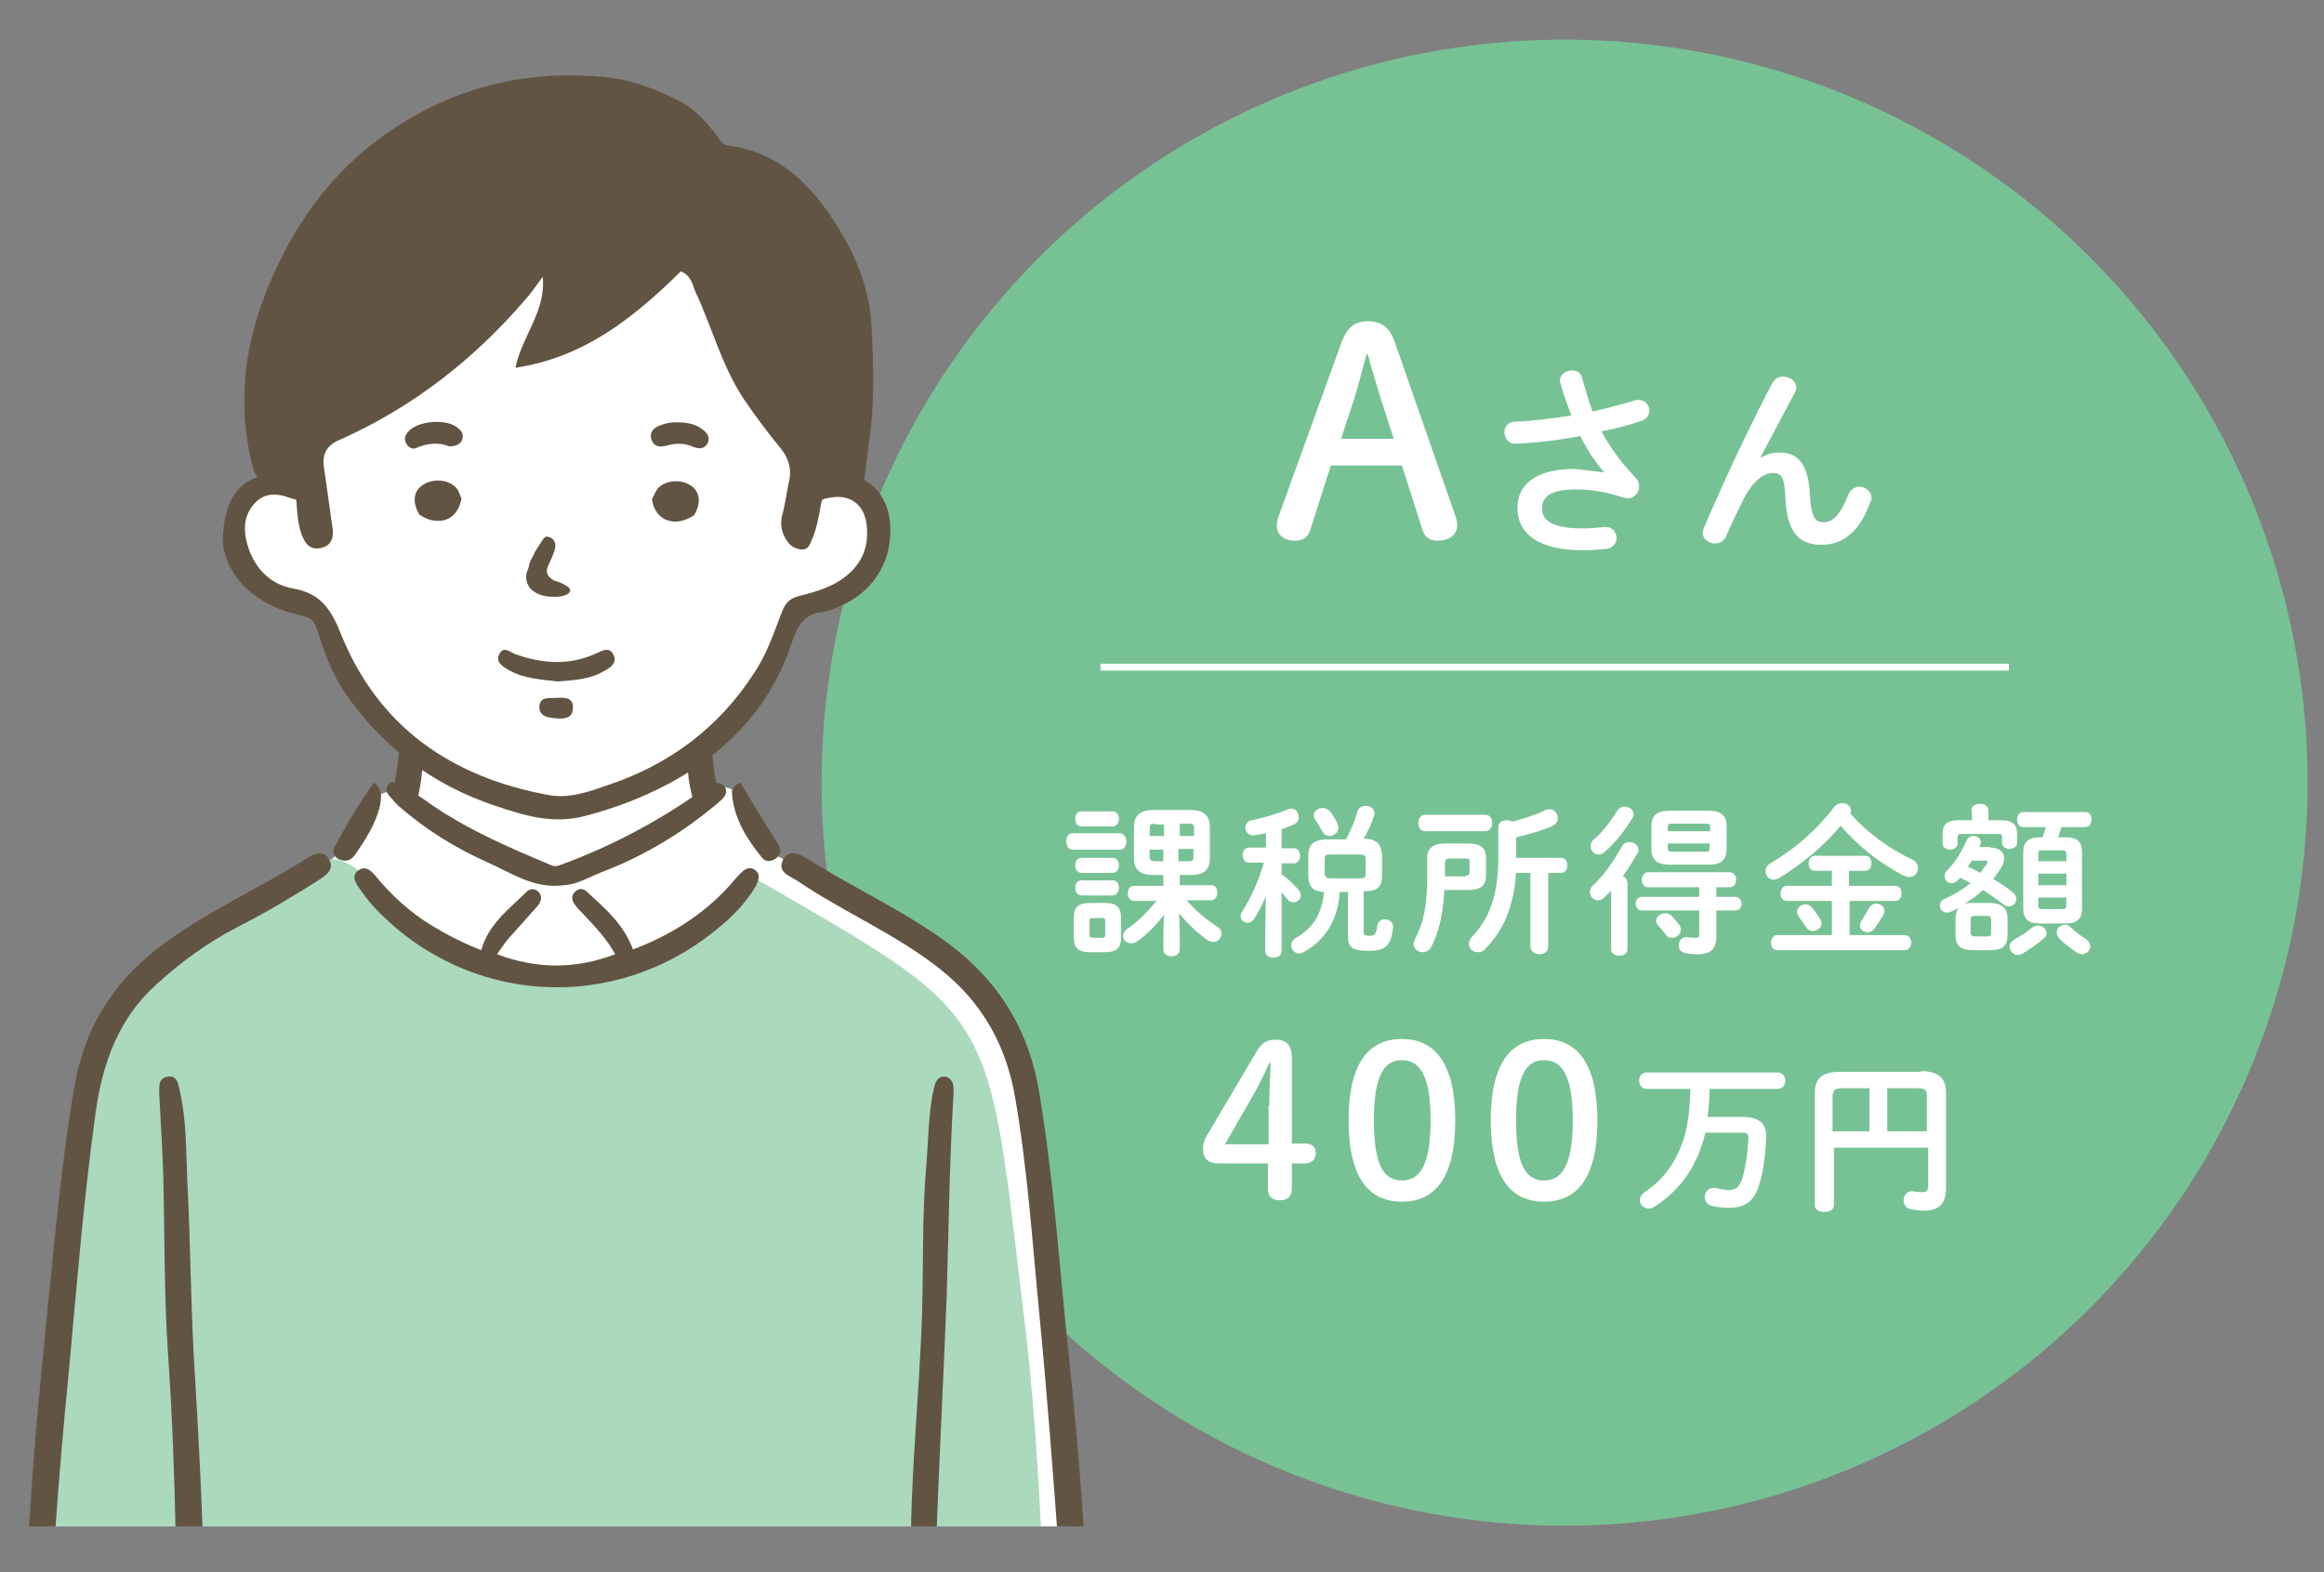 <?xml version="1.0" encoding="utf-8"?>
<!-- Generator: Adobe Illustrator 26.5.0, SVG Export Plug-In . SVG Version: 6.00 Build 0)  -->
<svg version="1.1" id="レイヤー_1" xmlns="http://www.w3.org/2000/svg" xmlns:xlink="http://www.w3.org/1999/xlink" x="0px"
	 y="0px" width="340px" height="230px" viewBox="0 0 340 230" style="enable-background:new 0 0 340 230;" xml:space="preserve">
<rect x="0" y="0" width="340" height="230" fill="#808080" stroke="none"/>
<style type="text/css">
	.st0{fill:#77C294;}
	.st1{clip-path:url(#SVGID_00000159428583944095203300000010948046902097753277_);}
	.st2{fill:#FFFFFF;}
	.st3{fill:#AAD9BC;}
	.st4{fill:#625442;}
	.st5{fill:none;stroke:#FFFFFF;stroke-miterlimit:10;}
</style>
<circle class="st0" cx="228.9" cy="114.5" r="108.7"/>
<g>
	<defs>
		<rect id="SVGID_1_" x="2.4" y="4.4" width="169.9" height="218.9"/>
	</defs>
	<clipPath id="SVGID_00000027588300623875500110000016865814463718873003_">
		<use xlink:href="#SVGID_1_"  style="overflow:visible;"/>
	</clipPath>
	
		<g id="お父さん_00000116920559312467223610000018413792953645941175_" style="clip-path:url(#SVGID_00000027588300623875500110000016865814463718873003_);">
		<path id="白_00000109019898164138846760000017305028873343312522_" class="st2" d="M158.2,270.1c0,0,0,2.5,0,5.9H5.5
			c0.1-36.7,2.4-84.2,8.2-121.9c1.3-5,4.5-8,10.9-13.9c7.9-6.7,16.2-9.5,22-13.2c0.6-0.4,1.1-0.7,1.6-1.1c0,0,0.1-0.1,0.2-0.1
			c0,0,0,0,0,0c0.2-0.2,0.4-0.3,0.6-0.5c0.7-0.6,1.4-1.2,2-1.9c1.6-2,2.4-6,4.7-7.2c0.3-0.1,0.6-0.3,0.9-0.3c0.7-0.1,1.5,0,2.4,0.4
			l0.1-0.5l0.1-0.5l0.6-3.9l0.1-0.8c0,0-0.6-0.6-1.4-1.5c-1.7-1.8-4.6-5.1-6.1-7.6c-3.7-5.8-2.4-10.7-7.8-12.7
			c-3.8-1.5-10-2.9-10.4-8.1c-0.9-2.5-0.2-3.6,1.2-6.4c0.7-2.5,2.5-3.3,4.4-3.5c1.6-0.1,3.1,0.2,4.1,0.6v-7.8l32.4-26.4h26.2l15,28
			c0,0,0.2,5.6,0.4,5.7c0.1,0,0.2,0,0.2,0c2.4-0.4,5.4-0.4,7.6,0.8c2.3,1.3,3.6,3.8,2.5,8.4c-2.2,8.2-7.9,6.1-12.2,9.9
			c-3.6,10.2-5.6,12.8-13.8,20c0,0,0,0,0,0c0.1,0.4,0.2,1,0.2,1.7c0.1,1.2,0.3,2.7,0.8,3.6c0.2,0.3,0.4,0.6,0.7,0.7
			c0.3-0.3,0.7-0.5,1-0.6c0.4-0.1,0.7-0.2,1.1-0.2c0.4,0,0.7,0.1,1.1,0.3c2.9,1.4,4.8,7.7,5,8.7c0.5,0.3,1,0.7,1.6,1
			c0.3,0.2,0.6,0.3,0.9,0.5c10.2,5.9,31.5,15.3,34.4,28.2c1.6,6.8,4.9,43.5,6,50.2C157.3,219.9,157.7,257.2,158.2,270.1z"/>
		<g id="塗り_00000054246000243244065410000005830023890575025044_">
			<path class="st3" d="M153.4,275.9H6.1c0.1-37.4,2.9-80.5,7.8-117.5c3.3-17.2,20-24.2,32.3-30.5c0.1-0.4,0.2-0.7,0.4-1
				c0.4-0.7,0.9-1.1,1.6-1.2c0.1,0,0.1,0,0.2,0c0,0,0,0,0,0c1.2-0.1,2.6,0.6,3.9,1.5c1.7,1.2,3.2,2.8,3.9,3.9
				c4.8,5.4,11.3,9.1,18.2,11c12.3,1,29.9-2,35.3-14c0.4,0.2,0.7,0.4,1.1,0.6c35,20.2,33.6,18.5,38.8,62.2
				C152.8,215.5,153.3,248.2,153.4,275.9z"/>
		</g>
		<g id="アウトライン_00000043449849481276633710000013303891608229318041_">
			<g>
				<path class="st4" d="M159.7,242.5c-0.8-14.6-1.7-29.2-3.3-43.8c-1.4-13-2.2-26.1-4.4-39.1c-1.4-8.3-5.3-15.2-12-20.6
					c-6.7-5.3-14.5-8.7-21.6-13.2c-1.2-0.7-2.8-1.8-3.8-0.1c0,0,0,0,0,0c-1,1.9,0.9,2.4,2.1,3.2c6.8,4.6,14.5,7.8,21,13
					c6.1,4.9,9.5,11.1,10.8,18.6c1.8,10.3,2.5,20.8,3.5,31.2c1.2,12.2,2.1,24.4,3,36.6c0.6,8.9,1.1,17.9,1.2,26.8
					c0.1,6.6,0,13.3,0,19.9h-0.4v0.9h3.6c0-2.5,0-5-0.1-7.5C159.2,259.8,160.2,251.1,159.7,242.5z"/>
				<path class="st4" d="M48.2,125.8c-0.7-1.4-2.1-1-3.2-0.3c-7.2,4.6-15.2,8-22,13.3c-6.7,5.2-10.7,11.9-12.1,20.1
					c-1.3,7.4-2.1,14.8-2.9,22.3c-1.3,13.3-2.8,26.6-3.6,40c-0.7,10.7-2,21.4-1.1,32.3c0.6,7.2,0.1,14.4,0.1,21.6H3.3v0.9h3.6
					c-0.1-9.7-0.3-19.4,0-29.1c0.5-15.2,1.6-30.4,3.1-45.5c1.2-12.9,2.2-25.8,4-38.7c1-7.2,3.4-13.8,8.9-18.7
					c3.6-3.3,7.6-6.2,11.9-8.4c4.1-2.1,8-4.4,11.9-6.9C47.7,128,48.9,127.3,48.2,125.8C48.2,125.9,48.2,125.8,48.2,125.8z"/>
				<path class="st4" d="M27.4,172.7c-0.2-4.4-0.1-8.8-1.1-13.1c-0.2-1-0.4-2.3-1.7-2.1c-1.5,0.2-1.3,1.5-1.3,2.6
					c0.2,4.2,0.5,8.3,0.6,12.4c0.2,8.6,0.1,17.2,0.7,25.8c1.2,17.5,1.3,35,1.3,52.4c0,8.4,0,16.7,0,25.1h3.8
					c0.1-9.7-0.1-19.4,0.1-29.2c0.4-15.2-0.4-30.4-1.3-45.7C27.9,191.7,27.9,182.2,27.4,172.7z"/>
				<path class="st4" d="M138.3,157.5c-1-0.1-1.4,0.6-1.6,1.5c-0.1,0.4-0.2,0.8-0.3,1.3c-0.6,3.5-0.6,7-0.9,10.4
					c-0.6,7.1-0.4,14.3-0.6,21.4c-0.4,12.6-1.9,25.2-1.6,37.8c0.2,7.8-0.9,15.5,0.1,23.3c0.7,5.2,0.1,10.5,0.1,14.4
					c-0.2,2.9-0.2,5.6-0.2,8.3h3.5c-0.1-10.3-0.2-20.5-0.2-30.8c0-18.5,1.2-37,1.9-55.5c0.3-9.8,0.4-19.7,1-29.5c0-0.3,0-0.6,0-0.9
					C139.5,158.5,139.2,157.7,138.3,157.5z"/>
				<path class="st4" d="M110.5,127.3c-0.8-0.6-1.5-0.2-2.1,0.4c-0.6,0.6-1.2,1.3-1.7,1.9c-3.9,4.3-8.8,7.3-14.1,9.3
					c-1.4-3.8-4.2-6.1-6.8-8.5c-0.4-0.4-1.1-0.5-1.6,0c-0.6,0.5-0.6,1.2-0.2,1.8c0.4,0.6,0.9,1.1,1.4,1.6c1.7,1.8,3.4,3.6,4.6,5.8
					c-5.8,2.2-11.4,2.2-17.3,0c0.6-0.8,1.1-1.6,1.7-2.3c1.4-1.6,2.8-3.1,4.2-4.7c0.5-0.6,0.8-1.3,0.3-2c-0.5-0.6-1.2-0.7-1.8-0.2
					c-2.5,2.5-5.6,4.7-6.7,8.6c-2.6-1-5.1-2.3-7.4-3.7c-3.1-1.9-5.8-4.4-8.1-7.2c-0.6-0.7-1.4-1.5-2.4-0.8c-1.2,0.8-0.5,1.8,0.1,2.7
					c0.8,1.1,1.5,2.1,2.5,3.1c13.4,13.9,34.7,15.2,49.7,2.9c2.3-1.8,4.3-3.9,5.8-6.4C111,128.7,111.3,127.9,110.5,127.3z"/>
				<path class="st4" d="M58.3,117.9c3.9,3.4,8.2,6.1,12.9,8.2c3.6,1.6,7,4,11.3,3.4c2-0.1,3.7-1.2,5.5-1.9
					c6.3-2.4,11.9-5.8,17-10.1c0.7-0.6,1.7-1.4,1-2.4c-0.4-0.5-0.8-0.6-1.2-0.5c-0.4-2-0.6-4-0.7-6c-1.1,1-2.3,1.8-3.6,2.5
					c0.1,1.9,0.3,3.7,0.8,5.5c-6,4.1-12.4,7.4-19.2,9.9c-0.5,0.2-0.9,0.3-1.4,0.1c-6.2-2.6-12.3-5.2-17.9-9.1
					c-0.5-0.4-1-0.7-1.6-1.1c0.4-1.8,0.6-3.6,0.7-5.5c-1.2-0.7-2.4-1.7-3.4-2.7c-0.1,2.1-0.4,4.1-0.7,6.1c0,0,0.1,0.1,0.1,0.2
					c-0.4-0.1-0.8-0.1-1.1,0.3c-0.6,0.7-0.1,1.4,0.4,1.9C57.6,117.2,58,117.6,58.3,117.9z"/>
				<path class="st4" d="M108.3,114.5c-1.1,0.5-1.3,1.1-1.2,1.7c0.3,3.6,2.2,6.6,4.4,9.3c0.5,0.6,1.3,0.6,2,0.1
					c0.7-0.5,0.8-1.3,0.4-2C112,120.6,110.2,117.6,108.3,114.5z"/>
				<path class="st4" d="M54.7,114.5c-2.2,3.1-4.1,6.3-5.8,9.5c-0.3,0.7,0,1.5,0.9,1.8c0.9,0.3,1.6,0,2.1-0.7
					c1.6-2.3,3.1-4.6,3.7-7.3C55.8,116.6,56,115.5,54.7,114.5z"/>
			</g>
			<g>
				<path class="st4" d="M130.2,76.3c-0.3-2.8-1.7-5-3.8-6.1c0-0.1,0-0.2,0.1-0.4c0.2-1.6,0.4-3.2,0.6-4.9
					c0.9-5.7,0.7-11.5,0.4-17.2c-0.3-6.3-3-11.9-6.6-17c-3.5-4.9-8-8.6-14.3-9.4c-0.9-0.1-1.2-0.7-1.6-1.3c-1.5-1.9-3-3.8-5.2-5
					c-3.8-2-7.7-3.5-12.2-3.8c-11.5-0.9-21.8,1.8-31.3,8.5C48,25.6,42.6,33.5,38.9,42.8c-3.2,8.1-4.1,16.3-2.1,24.8
					c0.2,0.9,0.4,1.6,0.9,2.2c-3.2,1-5,4-5.1,9.2c0.1,2.9,1.8,6.3,5.4,8.6c1.9,1.3,4.1,2,6.3,2.5c1.2,0.3,1.7,0.8,2.1,2
					c1,3.2,2.1,6.3,3.9,9c5.5,8.1,12.9,13.7,22.2,16.8c4.2,1.4,8.3,2.7,13,1.5c5-1.3,9.8-3.2,14.2-5.8c7.5-4.5,13.2-10.8,16-19.2
					c0.9-2.6,1.7-4.6,4.8-4.9c0.9-0.1,1.9-0.6,2.8-1C128.2,86.2,130.7,81.6,130.2,76.3z M122.6,85.1c-1.8,1.1-3.8,1.6-5.7,2.1
					c-1.3,0.3-2,1-2.5,2.3c-1.2,3.1-2.2,6.2-4.1,9c-5.1,7.9-12.3,13.3-21.2,16.3c-2.9,1-5.8,2.1-8.9,1.5
					c-14.1-2.6-24.8-9.9-30.3-23.5c-1.4-3.5-2.9-6-7-6.7c-3.4-0.6-5.7-3-6.7-6.4c-0.6-2.1-0.6-4.2,1-6c1.4-1.6,3.2-1.6,5.1-0.9
					c0.3,0.1,0.7,0.2,1,0.3c0.1,0.2,0.1,0.5,0.1,0.8c0.1,1.3,0.2,2.6,0.6,3.9c0.4,1.3,1.1,2.7,2.8,2.4c1.8-0.3,2.1-1.7,1.8-3.3
					c-0.4-2.8-0.8-5.7-1.2-8.5c-0.3-2,0.4-3.3,2.4-4.1C60.3,59.6,69.2,52.7,76.7,44c1-1.1,1.8-2.3,2.7-3.5c0.5,5-3,8.6-4,13.3
					c10.1-1.5,17.4-7.4,24.2-14.1c1.5,0.6,1.7,1.9,2.1,2.9c2.5,5.3,3.9,11,7.2,15.9c1.7,2.5,3.5,4.9,5.4,7.2c1,1.3,1.5,2.7,1.2,4.4
					c-0.4,1.8-0.6,3.6-1.1,5.4c-0.3,1.4,0,2.6,0.8,3.7c0.5,0.8,1.3,1.1,2.1,1.2c1,0,1.2-0.8,1.5-1.5c0.7-1.6,1-3.4,1.3-5.1
					c0.1-0.3,0.1-0.5,0.2-0.7c0.2-0.1,0.5-0.2,0.7-0.2c3.2-0.8,5.5,0.8,5.8,4C127.2,80.5,125.7,83.2,122.6,85.1z"/>
				<path class="st4" d="M87.2,95.6c-3.9,1.8-7.9,1.5-11.8,0.1c-0.8-0.3-1.7-1.2-2.3-0.1c-0.7,1.2,0.4,1.9,1.3,2.4
					c2.2,1.3,4.8,1.4,7.2,1.7c2.4-0.2,4.8-0.3,6.9-1.6c0.9-0.5,1.9-1.2,1.2-2.4C89.1,94.6,88.1,95.2,87.2,95.6z"/>
				<path class="st4" d="M81.5,102.1c-1.1,0.1-2.5-0.3-2.6,1.3c0,1.5,1.4,1.6,2.6,1.7c1.1,0.1,2.3-0.1,2.3-1.4
					C84,102.1,82.7,102,81.5,102.1z"/>
				<path class="st4" d="M79.8,87.2c0.4,0.1,0.8,0.1,1.2,0.1l0.1,0c0.1,0,0.2,0,0.3,0c0.5,0,0.9-0.1,1.2-0.2
					c0.6-0.2,0.9-0.5,0.8-0.9c-0.1-0.2-0.3-0.3-0.5-0.5l-0.1,0c-0.2-0.2-0.5-0.3-0.7-0.4c-0.1-0.1-0.3-0.1-0.5-0.2
					c-0.2-0.1-0.4-0.1-0.6-0.2c-0.3-0.2-0.6-0.4-0.8-0.7c-0.1-0.2-0.2-0.5-0.2-0.7c0-0.4,0.2-0.7,0.3-1c0.2-0.3,0.3-0.7,0.5-1.1
					c0.4-0.9,0.6-1.7,0.3-2.2c-0.2-0.4-0.5-0.6-1-0.7c-0.4,0-0.6,0.3-0.8,0.6l-0.7,1.1c-0.2,0.3-0.4,0.6-0.5,0.9
					c-0.1,0.3-0.3,0.5-0.4,0.8c-0.1,0.2-0.2,0.4-0.3,0.7l0,0.1C77.4,83,77.1,83.5,77,84c-0.1,0.8,0.1,1.5,0.6,2.1
					C78.3,86.8,79.1,87.1,79.8,87.2z"/>
				<path class="st4" d="M67,71.7c-0.6-0.9-1.7-1.4-2.9-1.4c-1.4,0-2.5,0.6-3.1,1.5c-0.4,0.7-0.6,1.8,0.3,3.4l0,0.1l0.1,0
					c0.8,0.6,1.8,0.9,2.7,0.9c0,0,0,0,0,0c1.8,0,3-1.2,3.4-3.2l0-0.1L67,71.7L67,71.7z"/>
				<path class="st4" d="M98.9,70.4c-1.2,0-2.4,0.5-2.9,1.4l0,0L95.4,73l0,0.1c0.3,2,1.6,3.2,3.4,3.2c0,0,0,0,0,0
					c0.9,0,1.8-0.3,2.7-0.9l0.1,0l0-0.1c0.9-1.6,0.7-2.7,0.3-3.4C101.4,71,100.2,70.4,98.9,70.4z"/>
				<path class="st4" d="M59.6,63.3c-0.4,0.5-0.5,1.1-0.1,1.7c0.3,0.5,0.9,0.8,1.5,0.5c1.6-0.7,3.3-0.8,4.7-0.2c1,0,1.6-0.3,1.9-0.9
					c0.2-0.6,0.1-1.2-0.4-1.6C65.6,61.1,60.9,61.5,59.6,63.3z"/>
				<path class="st4" d="M103,63c-1-0.9-2.3-1.2-3.7-1.2c-1-0.1-1.9,0.1-2.9,0.5c-0.9,0.4-1.4,1-1.1,2c0.3,1,1.2,1.2,2.2,0.9
					c1.4-0.4,2.7-0.4,4,0.2c0.8,0.3,1.5,0.3,2-0.5C103.9,64.1,103.6,63.5,103,63z"/>
			</g>
		</g>
	</g>
</g>
<g>
	<g>
		<g>
			<path class="st2" d="M196.3,50c0.8-2.1,1.9-3,3.8-3c2,0,3.2,0.9,3.9,2.9l9,25.8c0.1,0.4,0.2,0.8,0.2,1.1c0,1.4-1.1,2.3-2.9,2.3
				c-1.2,0-1.9-0.6-2.2-1.6l-3-9.4h-10.4l-3,9.4c-0.3,1-1,1.6-2.2,1.6c-1.7,0-2.7-0.9-2.7-2.2c0-0.4,0.1-0.8,0.2-1.2L196.3,50z
				 M199.9,51.9c-0.6,2.2-1.2,4.6-1.8,6.5l-1.9,5.8h7.7l-1.9-5.9c-0.6-2-1.3-4.2-1.9-6.5H199.9z"/>
			<path class="st2" d="M234.7,69.1c-1.4-1.6-2.5-3.3-3.5-5.3c-3.2,0.6-6.5,1-9.4,1.1c-1.1,0.1-1.7-0.8-1.7-1.7
				c0-0.7,0.5-1.5,1.5-1.5c2.6-0.1,5.5-0.5,8.3-0.9c-0.6-1.6-1.2-3.2-1.6-4.7c0-0.1-0.1-0.2-0.1-0.4c0-0.9,0.9-1.5,1.8-1.5
				c0.7,0,1.3,0.3,1.5,1.2c0.4,1.5,0.9,3.2,1.5,4.8c2.3-0.5,4.4-1.1,6.1-1.6c0.2-0.1,0.5-0.1,0.6-0.1c1,0,1.6,0.8,1.6,1.6
				c0,0.6-0.4,1.2-1.2,1.5c-1.6,0.5-3.6,1.1-5.8,1.5c1.1,2.1,2.7,4.4,5,6.8c0.4,0.4,0.5,0.9,0.5,1.3c0,0.9-0.7,1.7-1.7,1.7
				c-0.2,0-0.4-0.1-0.6-0.1c-2.3-0.8-4.6-1.2-7-1.2c-3.7,0-4.9,1.1-4.9,2.8c0,1.7,1.4,2.9,5.9,2.9c1.2,0,2.2-0.1,3.2-0.2
				c1.2-0.1,1.8,0.8,1.8,1.6c0,0.7-0.5,1.5-1.5,1.6c-1,0.1-2.1,0.2-3.5,0.2c-6.2,0-9.5-2.3-9.5-6.2c0-3.3,2.5-5.7,8.4-5.7
				C232.3,68.8,233.5,69,234.7,69.1L234.7,69.1z"/>
			<path class="st2" d="M257.5,67c0.9-0.5,1.8-0.8,2.8-0.8c2.8,0,4.3,1.7,4.5,6.4c0.2,3.3,0.9,3.8,2,3.8c1.4,0,2.5-1.2,3.6-4
				c0.3-0.8,1-1.2,1.6-1.2c0.9,0,1.8,0.7,1.8,1.6c0,0.2,0,0.5-0.2,0.7c-1.5,4.2-3.9,6.2-7.1,6.2c-3.2,0-5.1-1.7-5.3-6.9
				c-0.1-3-0.6-3.6-1.8-3.6c-1.6,0-3.3,1.5-4.7,4.6c-0.7,1.4-1.6,3.3-2.2,4.7c-0.3,0.7-1,1-1.6,1c-0.9,0-1.8-0.6-1.8-1.6
				c0-0.2,0.1-0.4,0.2-0.7c2.7-6.4,6.6-14.7,10-21.2c0.4-0.6,0.9-0.9,1.6-0.9c1,0,1.9,0.7,1.9,1.6c0,0.2-0.1,0.5-0.2,0.7L257.5,67
				L257.5,67z"/>
			<path class="st2" d="M156.9,124.3c-0.6,0-0.9-0.6-0.9-1.2s0.3-1.2,0.9-1.2h6.9c0.6,0,1,0.6,1,1.2s-0.3,1.2-1,1.2H156.9z
				 M159.4,139.3c-1.7,0-2.3-0.7-2.3-2.1v-3c0-1.4,0.6-2.1,2.3-2.1h2.3c1.7,0,2.3,0.7,2.3,2.1v3c0,1.6-0.8,2.1-2.3,2.1H159.4z
				 M158.2,120.9c-0.6,0-0.9-0.6-0.9-1.1c0-0.6,0.3-1.1,0.9-1.1h4.6c0.6,0,0.9,0.5,0.9,1.1c0,0.5-0.3,1.1-0.9,1.1H158.2z
				 M158.2,127.7c-0.6,0-0.9-0.6-0.9-1.1c0-0.6,0.3-1.1,0.9-1.1h4.6c0.6,0,0.9,0.5,0.9,1.1c0,0.5-0.3,1.1-0.9,1.1H158.2z M158.2,131
				c-0.6,0-0.9-0.6-0.9-1.1c0-0.6,0.3-1.1,0.9-1.1h4.6c0.6,0,0.9,0.5,0.9,1.1c0,0.5-0.3,1.1-0.9,1.1H158.2z M161.2,137.2
				c0.4,0,0.5-0.1,0.5-0.5v-1.9c0-0.4-0.1-0.5-0.5-0.5h-1.3c-0.4,0-0.5,0.1-0.5,0.5v1.9c0,0.4,0.1,0.5,0.5,0.5H161.2z M172.6,128
				v1.5h4.6c0.6,0,0.9,0.5,0.9,1.1c0,0.5-0.3,1.1-0.9,1.1h-3.6c1.2,1.4,2.8,2.8,4.4,3.8c0.5,0.3,0.7,0.7,0.7,1.1
				c0,0.6-0.5,1.2-1.2,1.2c-0.3,0-0.6-0.1-0.9-0.3c-1.5-1.1-3-2.5-4.1-3.9l0.1,2.8v2.5c0,0.7-0.6,1-1.2,1c-0.6,0-1.2-0.3-1.2-1v-2.5
				l0.1-2.6c-1.1,1.5-2.5,2.9-3.9,3.9c-0.3,0.2-0.6,0.3-0.9,0.3c-0.7,0-1.2-0.5-1.2-1.1c0-0.3,0.2-0.7,0.6-1c1.5-1,2.9-2.4,4.3-4.1
				h-3.3c-0.6,0-0.9-0.6-0.9-1.1c0-0.6,0.3-1.1,0.9-1.1h4.3V128h-1.5c-2,0-2.8-0.8-2.8-2.5V121c0-1.7,0.9-2.5,2.9-2.5h5.3
				c2,0,2.9,0.8,2.9,2.5v4.5c0,1.9-1,2.5-2.8,2.5H172.6z M168.9,120.5c-0.6,0-0.7,0.2-0.7,0.7v1.1h2.1v-1.7H168.9z M168.2,124.2v1.1
				c0,0.6,0.2,0.6,0.7,0.7h1.3v-1.7H168.2z M172.5,122.3h2.2v-1.1c0-0.5-0.1-0.7-0.7-0.7h-1.4V122.3z M172.5,126h1.4
				c0.6,0,0.7-0.2,0.7-0.7v-1.1h-2.2V126z"/>
			<path class="st2" d="M185.2,131.1c-0.5,1.2-1.1,2.3-1.7,3.3c-0.3,0.4-0.6,0.6-1,0.6c-0.5,0-1-0.4-1-1c0-0.2,0.1-0.4,0.2-0.6
				c1.3-2,2.4-4.4,3.2-7.2h-2.2c-0.6,0-0.9-0.6-0.9-1.1c0-0.6,0.3-1.1,0.9-1.1h2.5v-2.1c-0.6,0.1-1.2,0.2-1.7,0.3
				c-0.8,0.1-1.3-0.5-1.3-1.1c0-0.5,0.3-1,0.9-1.1c1.6-0.3,3.7-0.9,5.3-1.6c0.2-0.1,0.4-0.1,0.5-0.1c0.7,0,1.1,0.6,1.1,1.3
				c0,0.4-0.2,0.8-0.7,1c-0.6,0.3-1.2,0.5-1.8,0.7v2.8h1.8c0.6,0,0.9,0.5,0.9,1.1c0,0.5-0.3,1.1-0.9,1.1h-1.8v1.6
				c0.9,0.6,1.8,1.5,2.5,2.3c0.2,0.3,0.3,0.5,0.3,0.8c0,0.6-0.5,1-1.1,1c-0.3,0-0.6-0.1-0.8-0.4c-0.3-0.3-0.6-0.7-0.9-1.1v8.6
				c0,0.7-0.6,1-1.2,1c-0.6,0-1.2-0.3-1.2-1v-2.6L185.2,131.1z M196,130.6c-0.3,4.1-2.2,7-5.3,8.7c-0.2,0.1-0.4,0.2-0.6,0.2
				c-0.7,0-1.2-0.6-1.2-1.2c0-0.4,0.2-0.8,0.7-1.1c2.5-1.4,3.8-3.5,4.1-6.7c-1.6-0.1-2.2-0.7-2.3-2.3v-3c0-1.6,0.7-2.4,2.9-2.4h2.6
				c0.7-1.3,1.3-2.6,1.7-4.1c0.2-0.6,0.7-0.8,1.2-0.8c0.7,0,1.3,0.4,1.3,1.1c0,0.1,0,0.3-0.1,0.4c-0.4,1.2-0.9,2.3-1.5,3.3
				c0.7,0,1.4,0.1,1.9,0.5c0.6,0.4,0.7,1.2,0.8,1.9v3c0,1.9-1,2.3-2.7,2.3v6c0,0.4,0.2,0.5,0.8,0.5c0.8,0,1-0.1,1.2-1.5
				c0.1-0.6,0.6-0.9,1.1-0.9c0.6,0,1.3,0.4,1.2,1.2c-0.3,2.7-1.1,3.4-3.6,3.4c-2.2,0-3-0.4-3-2.1v-6.5H196z M195.7,120.6
				c0.1,0.2,0.1,0.4,0.1,0.5c0,0.7-0.7,1.2-1.3,1.2c-0.4,0-0.8-0.2-1-0.6c-0.3-0.5-0.7-1.3-1.1-1.8c-0.1-0.2-0.2-0.4-0.2-0.6
				c0-0.6,0.6-1.1,1.3-1.1c0.4,0,0.8,0.2,1.1,0.5C195,119.3,195.5,120,195.7,120.6z M198.9,128.5c0.8,0,0.9-0.2,0.9-0.8v-2
				c0-0.5-0.2-0.7-0.9-0.7h-4.2c-0.8,0-0.9,0.2-0.9,0.7v2c0,0.7,0.4,0.8,0.9,0.8H198.9z"/>
			<path class="st2" d="M211.3,130.3c-0.2,3.5-0.8,6.1-1.9,8.2c-0.3,0.6-0.8,0.8-1.3,0.8c-0.6,0-1.3-0.5-1.3-1.2
				c0-0.2,0.1-0.5,0.2-0.7c1.2-2.2,1.8-4.8,1.8-8.9v-3c0-1.4,0.9-2.1,2.6-2.1h3.4c1.8,0,2.6,0.6,2.6,2.1v2.6c0,1.7-1.1,2.1-2.6,2.1
				H211.3z M208.5,121.6c-0.7,0-1-0.6-1-1.2s0.3-1.2,1-1.2h8.8c0.7,0,1,0.6,1,1.2s-0.3,1.2-1,1.2H208.5z M214.4,128.1
				c0.4,0,0.6-0.2,0.6-0.5V126c0-0.3-0.1-0.4-0.6-0.4H212c-0.4,0-0.6,0.2-0.6,0.6v2H214.4z M221.8,127.6c-0.3,4.9-1.8,8.5-4.5,11.2
				c-0.3,0.4-0.7,0.5-1.1,0.5c-0.7,0-1.3-0.5-1.3-1.2c0-0.3,0.1-0.7,0.4-1c2.7-2.8,3.9-6.3,3.9-11.6V121c0-0.7,0.6-1,1.3-1
				c0.3,0,0.5,0.1,0.8,0.2c1.8-0.5,3.4-1,4.8-1.7c0.2-0.1,0.4-0.1,0.6-0.1c0.7,0,1.2,0.6,1.2,1.3c0,0.4-0.2,0.8-0.7,1.1
				c-1.5,0.7-3.4,1.2-5.4,1.7v3h6.6c0.6,0,0.9,0.5,0.9,1.1c0,0.6-0.3,1.1-0.9,1.1h-1.9v10.8c0,0.7-0.6,1.1-1.3,1.1
				c-0.6,0-1.3-0.4-1.3-1.1v-10.8H221.8z"/>
			<path class="st2" d="M235.6,130.4c-0.3,0.3-0.6,0.6-0.9,0.9c-0.3,0.3-0.6,0.4-0.9,0.4c-0.6,0-1.2-0.5-1.2-1.2
				c0-0.3,0.1-0.7,0.5-1c1.4-1.3,3-3.5,4.2-5.7c0.2-0.4,0.6-0.6,1.1-0.6c0.6,0,1.3,0.4,1.3,1.1c0,0.2,0,0.4-0.2,0.6
				c-0.6,1.1-1.3,2.2-2.1,3.3c0.4,0.1,0.6,0.4,0.7,0.9v9.8c0,0.6-0.6,0.9-1.2,0.9s-1.2-0.3-1.2-0.9V130.4z M237.7,118
				c0.7,0,1.3,0.5,1.3,1.1c0,0.2,0,0.4-0.2,0.6c-1,1.7-2.5,3.6-4,4.9c-0.3,0.3-0.6,0.4-0.9,0.4c-0.7,0-1.2-0.6-1.2-1.2
				c0-0.3,0.1-0.7,0.5-1c1.2-1,2.5-2.7,3.4-4.2C236.9,118.2,237.3,118,237.7,118z M251.1,131.2h2.7c0.6,0,1,0.5,1,1c0,0.5-0.3,1-1,1
				h-2.7v3.8c0,1.8-0.8,2.6-2.7,2.6c-0.6,0-1.2,0-1.9-0.2c-0.6-0.1-0.9-0.6-0.9-1.1c0-0.7,0.5-1.3,1.3-1.2c0.4,0.1,0.9,0.1,1.2,0.1
				c0.4,0,0.5-0.1,0.5-0.6v-3.4h-8.4c-0.6,0-0.9-0.5-0.9-1c0-0.5,0.3-1,0.9-1h8.4v-1.4h-7.5c-0.6,0-0.9-0.5-0.9-1.1
				c0-0.5,0.3-1.1,0.9-1.1H253c0.6,0,1,0.5,1,1.1c0,0.5-0.3,1.1-1,1.1h-1.9V131.2z M244.3,126.5c-1.9,0-2.7-0.7-2.7-2.3v-3.3
				c0-1.6,0.8-2.3,2.7-2.3h5.6c1.9,0,2.7,0.7,2.7,2.3v3.3c0,1.8-1,2.3-2.7,2.3H244.3z M245.6,135.2c0.2,0.3,0.3,0.5,0.3,0.8
				c0,0.7-0.6,1.2-1.3,1.2c-0.3,0-0.7-0.1-0.9-0.5c-0.4-0.5-0.8-1-1.1-1.3c-0.2-0.2-0.3-0.5-0.3-0.7c0-0.6,0.6-1.1,1.3-1.1
				c0.3,0,0.6,0.1,0.9,0.3C244.9,134.4,245.3,134.8,245.6,135.2z M250.2,121c0-0.4-0.1-0.5-0.6-0.5h-5c-0.5,0-0.6,0.1-0.6,0.5v0.6
				h6.2V121z M249.5,124.6c0.5,0,0.6-0.1,0.6-0.5v-0.7H244v0.7c0,0.4,0.2,0.5,0.6,0.5H249.5z"/>
			<path class="st2" d="M279.7,125.7c0.6,0.3,0.9,0.8,0.9,1.3c0,0.7-0.5,1.3-1.3,1.3c-0.3,0-0.5-0.1-0.8-0.2
				c-3.3-1.7-6.7-4.3-9.2-7.3c-2.5,3-5.8,5.7-9.1,7.7c-0.2,0.1-0.5,0.2-0.7,0.2c-0.7,0-1.2-0.6-1.2-1.3c0-0.4,0.2-0.8,0.7-1.1
				c3.6-2.1,6.9-5,9.3-8.2c0.3-0.4,0.8-0.6,1.2-0.6c0.7,0,1.3,0.4,1.3,1.1c0,0.1,0,0.3-0.1,0.4C272.9,121.6,276.4,124.2,279.7,125.7
				z M270.6,129.6h6.7c0.6,0,0.9,0.5,0.9,1.1c0,0.5-0.3,1.1-0.9,1.1h-6.7v5h8.1c0.6,0,0.9,0.5,0.9,1.1c0,0.5-0.3,1.1-0.9,1.1H260
				c-0.6,0-0.9-0.5-0.9-1.1c0-0.5,0.3-1.1,0.9-1.1h8v-5h-6.6c-0.6,0-0.9-0.5-0.9-1.1c0-0.5,0.3-1.1,0.9-1.1h6.6v-2.2h-2.5
				c-0.6,0-0.9-0.5-0.9-1.1c0-0.5,0.3-1.1,0.9-1.1h7.4c0.6,0,0.9,0.5,0.9,1.1c0,0.5-0.3,1.1-0.9,1.1h-2.4V129.6z M266.3,134.5
				c0.1,0.2,0.2,0.4,0.2,0.6c0,0.6-0.6,1.1-1.3,1.1c-0.4,0-0.8-0.2-1-0.6c-0.4-0.6-0.7-1-1.1-1.6c-0.1-0.2-0.2-0.4-0.2-0.6
				c0-0.6,0.6-1.1,1.2-1.1c0.4,0,0.7,0.1,1,0.5C265.6,133.4,265.9,133.8,266.3,134.5z M273.4,132.9c0.3-0.5,0.7-0.7,1.1-0.7
				c0.6,0,1.2,0.4,1.2,1.1c0,0.2-0.1,0.4-0.2,0.6c-0.5,0.8-0.8,1.3-1.3,2c-0.3,0.3-0.6,0.5-0.9,0.5c-0.6,0-1.2-0.4-1.2-1
				c0-0.2,0.1-0.5,0.3-0.8C272.8,133.9,273.1,133.5,273.4,132.9z"/>
			<path class="st2" d="M291.2,124c1.2,0,2,0.6,2,1.5c0,0.4-0.1,0.9-0.4,1.4c-0.4,0.6-0.8,1.2-1.2,1.7c1,0.6,2,1.2,2.8,1.9
				c0.4,0.3,0.6,0.7,0.6,1c0,0.6-0.5,1.1-1.1,1.1c-0.3,0-0.5-0.1-0.8-0.3c-0.9-0.7-1.9-1.4-3-2.1c-0.8,0.8-1.7,1.4-2.7,2
				c0.4-0.1,0.8-0.1,1.2-0.1h2.5c1.7,0,2.6,0.7,2.6,2.3v2.4c0,1.7-0.9,2.2-2.5,2.2h-2.6c-1.7,0-2.5-0.6-2.5-2.2v-2.4
				c0-0.6,0.1-1.2,0.5-1.6c-0.4,0.2-0.8,0.4-1.2,0.6c-0.2,0.1-0.4,0.1-0.6,0.1c-0.6,0-1-0.5-1-1c0-0.4,0.2-0.8,0.7-1
				c1.4-0.6,2.7-1.4,3.8-2.3c-0.5-0.3-1-0.5-1.5-0.8c-0.1,0.1-0.3,0.3-0.4,0.4c-0.3,0.3-0.6,0.4-0.9,0.4c-0.5,0-1-0.4-1-1
				c0-0.3,0.1-0.6,0.4-0.9c1.1-1.1,2.1-2.7,2.8-4.3c0.2-0.5,0.6-0.7,1-0.7c0.6,0,1.1,0.4,1.1,0.9c0,0.1,0,0.2-0.1,0.4
				c0,0.1-0.1,0.2-0.1,0.3H291.2z M288.4,118.6c0-0.7,0.6-1,1.3-1c0.6,0,1.2,0.3,1.2,1v1.4h1.8c1.9,0,2.4,0.7,2.4,2.1v1.2
				c0,0.6-0.6,0.9-1.1,0.9s-1.1-0.3-1.1-0.9v-0.8c0-0.4-0.1-0.5-0.6-0.5H287c-0.5,0-0.6,0.1-0.6,0.5v0.9c0,0.6-0.6,0.9-1.1,0.9
				s-1.1-0.3-1.1-0.9v-1.4c0-1.3,0.5-2,2.4-2h1.9V118.6z M288.5,125.9c-0.2,0.3-0.4,0.6-0.6,0.9c0.6,0.3,1.2,0.5,1.8,0.9
				c0.3-0.4,0.6-0.8,0.9-1.2c0.1-0.2,0.2-0.3,0.2-0.4c0-0.1-0.1-0.2-0.4-0.2H288.5z M290.7,137c0.5,0,0.6-0.2,0.6-0.6v-1.8
				c0-0.4-0.1-0.6-0.6-0.6h-1.8c-0.5,0-0.6,0.2-0.6,0.6v1.8c0,0.4,0.2,0.6,0.6,0.6H290.7z M298.2,135.4c0.6,0,1.2,0.5,1.2,1.1
				c0,0.3-0.1,0.5-0.4,0.8c-0.9,0.8-2.1,1.6-3.1,2.2c-0.2,0.1-0.4,0.2-0.7,0.2c-0.7,0-1.2-0.6-1.2-1.2c0-0.4,0.2-0.7,0.6-1
				c0.9-0.5,1.9-1.1,2.7-1.8C297.6,135.5,297.9,135.4,298.2,135.4z M302.2,122.5c1.7,0,2.4,0.6,2.4,2.2v8.2c0,1.5-0.7,2.2-2.4,2.2
				h-3.8c-1.7,0-2.4-0.7-2.4-2.2v-8.2c0-1.5,0.7-2.2,2.4-2.2h0.4c0.2-0.5,0.4-1,0.5-1.5H296c-0.6,0-0.9-0.5-0.9-1.1
				c0-0.5,0.3-1.1,0.9-1.1h9.1c0.6,0,0.9,0.5,0.9,1.1c0,0.5-0.3,1.1-0.9,1.1h-3.5c-0.2,0.5-0.3,1-0.5,1.5H302.2z M302.3,124.9
				c0-0.4-0.2-0.5-0.6-0.5h-3c-0.4,0-0.5,0.1-0.5,0.5v1.1h4.1V124.9z M298.2,129.5h4.1v-1.7h-4.1V129.5z M301.7,133
				c0.4,0,0.6-0.1,0.6-0.5v-1.2h-4.1v1.2c0,0.4,0.2,0.5,0.5,0.5H301.7z M305.2,137.4c0.4,0.3,0.6,0.7,0.6,1c0,0.6-0.5,1.2-1.2,1.2
				c-0.2,0-0.5-0.1-0.7-0.2c-1-0.7-2-1.4-2.7-2.2c-0.2-0.3-0.3-0.5-0.3-0.8c0-0.6,0.5-1.1,1.2-1.1c0.3,0,0.6,0.1,0.9,0.4
				C303.6,136.3,304.4,136.9,305.2,137.4z"/>
			<path class="st2" d="M178.3,170.2c-1.5,0-2.3-0.7-2.3-2.1c0-0.8,0.2-1.4,0.7-2.2l7.1-12c0.8-1.3,1.5-1.8,2.8-1.8
				c1.7,0,2.4,0.9,2.4,2.7v12.5h1.9c1.1,0,1.6,0.5,1.6,1.4s-0.6,1.5-1.6,1.5h-1.9v3.7c0,1.1-0.6,1.7-1.8,1.7c-1.1,0-1.7-0.6-1.7-1.7
				v-3.7H178.3z M185.7,161.7c0-2.1,0.1-4.1,0.2-6.2h-0.2c-0.8,1.8-1.7,3.6-2.8,5.5l-3.7,6.4h6.4V161.7z"/>
			<path class="st2" d="M212.9,163.9c0,8.6-3.1,11.9-7.8,11.9c-4.7,0-7.8-3.3-7.8-11.9c0-8.6,3.1-11.9,7.8-11.9
				C209.8,152,212.9,155.4,212.9,163.9z M201,163.9c0,6.7,1.5,8.8,4.1,8.8c2.6,0,4.2-2.2,4.2-8.8s-1.6-8.8-4.2-8.8
				C202.5,155.1,201,157.3,201,163.9z"/>
			<path class="st2" d="M233.7,163.9c0,8.6-3.1,11.9-7.8,11.9c-4.7,0-7.8-3.3-7.8-11.9c0-8.6,3.1-11.9,7.8-11.9
				C230.6,152,233.7,155.4,233.7,163.9z M221.8,163.9c0,6.7,1.5,8.8,4.1,8.8c2.6,0,4.2-2.2,4.2-8.8s-1.6-8.8-4.2-8.8
				C223.3,155.1,221.8,157.3,221.8,163.9z"/>
			<path class="st2" d="M250.1,159.5c0,1.3-0.1,2.6-0.3,3.9h5.1c2.5,0,3.5,1,3.5,2.8c-0.1,2.9-0.5,5.7-1.2,7.6c-0.7,2-2,2.9-4.3,2.9
				c-0.6,0-1.8-0.1-2.5-0.3c-0.7-0.2-1-0.8-1-1.3c0-0.6,0.5-1.3,1.2-1.3c0.1,0,0.2,0,0.4,0c0.5,0.1,1.3,0.3,1.8,0.3
				c1.1,0,1.6-0.3,2.1-1.7c0.4-1.3,0.8-3.7,0.9-5.9c0-0.6-0.2-0.8-1-0.8h-5.3c-0.4,1.6-0.9,3.1-1.6,4.4c-1.2,2.5-3.3,4.8-5.8,6.4
				c-0.3,0.2-0.6,0.3-0.9,0.3c-0.7,0-1.3-0.6-1.3-1.2c0-0.4,0.2-0.8,0.7-1.2c2.1-1.3,3.9-3.5,4.8-5.5c1.3-2.5,1.8-5.3,1.9-9.6h-6.4
				c-0.7,0-1.1-0.6-1.1-1.2s0.4-1.2,1.1-1.2h19.2c0.7,0,1.1,0.6,1.1,1.2s-0.4,1.2-1.1,1.2H250.1z"/>
			<path class="st2" d="M281,156.7c2.7,0,3.7,1.1,3.7,3.2v13.8c0,2.5-1.1,3.4-3.2,3.4c-0.8,0-1.4-0.1-1.9-0.2
				c-0.8-0.1-1.1-0.7-1.1-1.3c0-0.8,0.6-1.5,1.5-1.3c0.4,0.1,0.8,0.1,1.3,0.1c0.5,0,0.8-0.2,0.8-1v-5.5h-13.8v8.4c0,0.7-0.7,1-1.4,1
				c-0.7,0-1.4-0.3-1.4-1V160c0-2.2,1-3.2,3.7-3.2H281z M273.5,165.5v-6.3h-3.9c-1.2,0-1.5,0.3-1.5,1.3v5H273.5z M276.2,165.5h5.7
				v-5.1c0-1-0.3-1.2-1.5-1.2h-4.3V165.5z"/>
		</g>
	</g>
	<line class="st5" x1="161" y1="97.6" x2="293.9" y2="97.6"/>
</g>
</svg>
